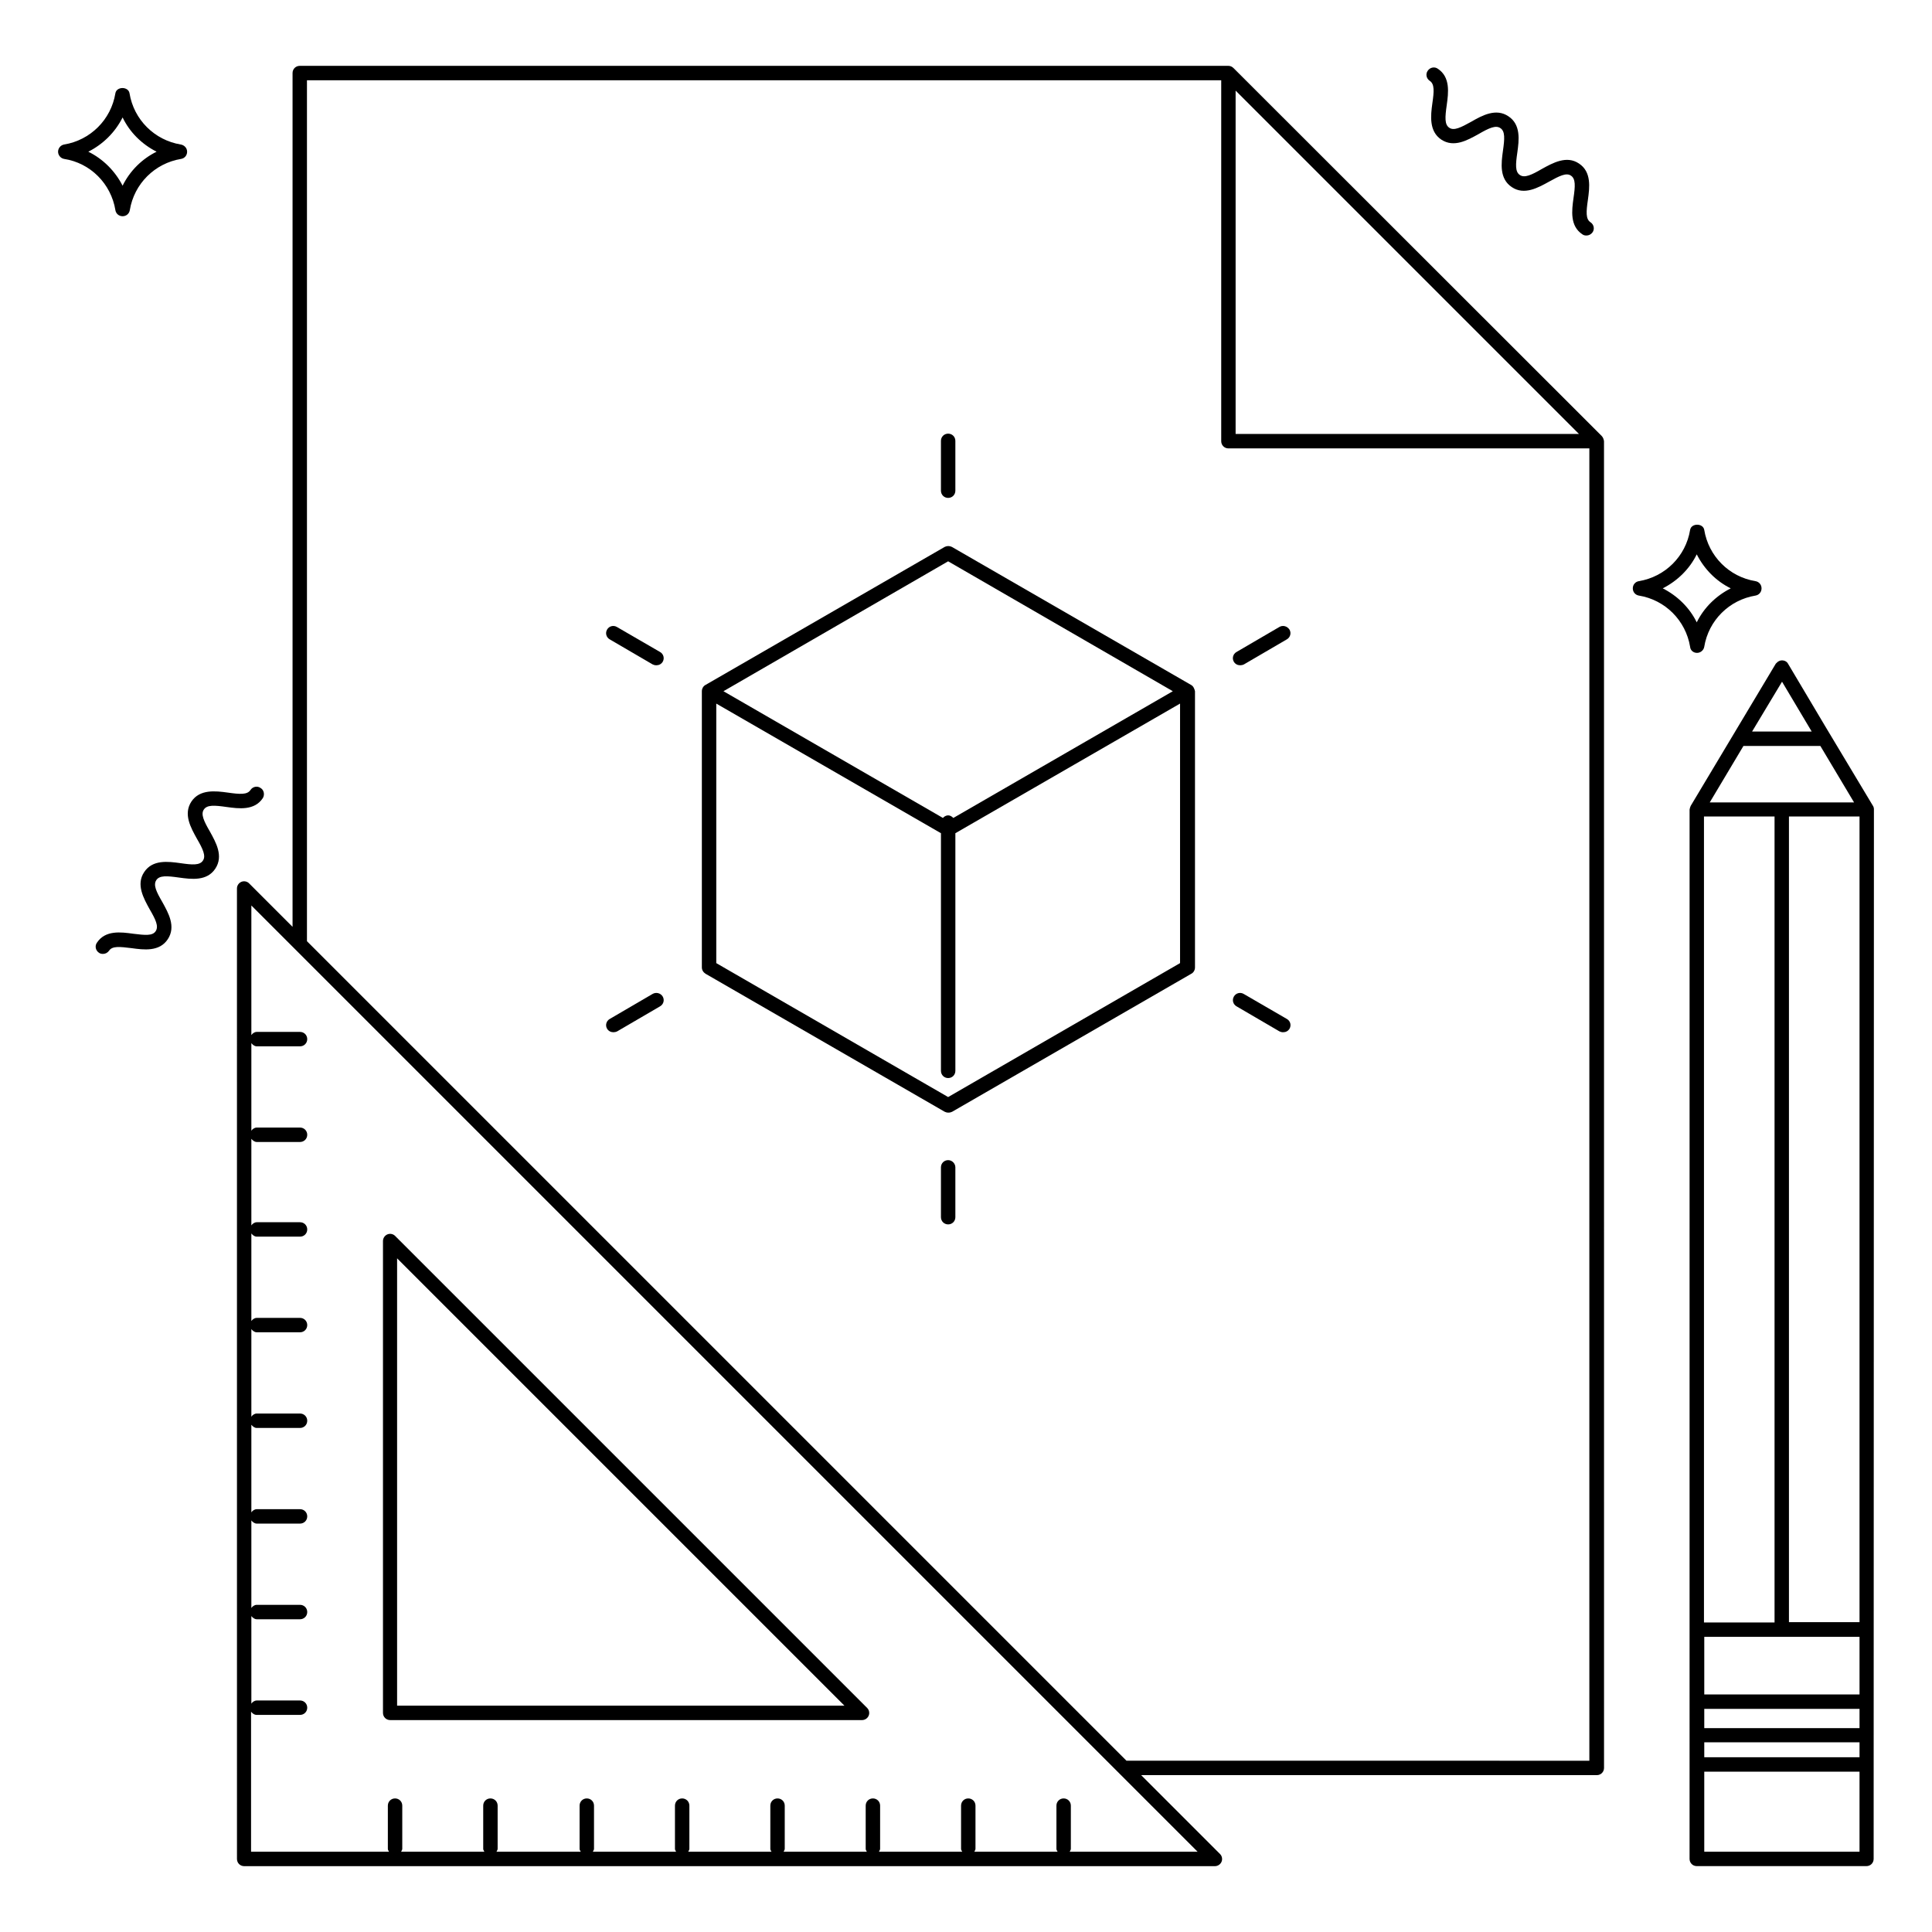 <?xml version="1.0" encoding="UTF-8"?>
<!-- Uploaded to: SVG Repo, www.svgrepo.com, Generator: SVG Repo Mixer Tools -->
<svg fill="#000000" width="800px" height="800px" version="1.1" viewBox="144 144 512 512" xmlns="http://www.w3.org/2000/svg">
 <g>
  <path d="m523.59 171.38c-0.457 3.281-0.918 7.406 2.367 9.617 3.359 2.215 6.945 0.152 9.848-1.449 2.75-1.602 4.582-2.441 5.801-1.602 1.297 0.84 1.145 2.824 0.688 6.031-0.457 3.281-0.992 7.406 2.367 9.617 3.281 2.215 6.945 0.152 9.848-1.449 2.746-1.527 4.578-2.445 5.797-1.605 1.297 0.84 1.145 2.824 0.688 5.953-0.457 3.281-0.992 7.406 2.367 9.617 0.305 0.23 0.688 0.305 1.07 0.305 0.609 0 1.223-0.305 1.602-0.84 0.609-0.84 0.383-2.062-0.535-2.672-1.297-0.84-1.145-2.824-0.688-5.953 0.457-3.281 0.992-7.406-2.367-9.617-3.281-2.215-6.945-0.152-9.848 1.449-2.75 1.602-4.582 2.441-5.801 1.602-1.297-0.84-1.145-2.824-0.688-5.953 0.457-3.281 0.992-7.406-2.367-9.617-3.281-2.215-6.945-0.23-9.848 1.449-2.75 1.527-4.582 2.441-5.801 1.602-1.297-0.84-1.145-2.824-0.688-6.031 0.457-3.281 0.992-7.406-2.367-9.617-0.84-0.609-2.062-0.383-2.672 0.535-0.609 0.84-0.383 2.062 0.535 2.672 1.301 0.844 1.148 2.828 0.691 5.957z"/>
  <path d="m213.05 352.82c-0.84-0.609-2.062-0.383-2.672 0.535-0.84 1.297-2.824 1.145-6.031 0.688-3.281-0.457-7.406-0.918-9.617 2.367-2.215 3.359-0.152 6.945 1.449 9.848 1.602 2.75 2.441 4.582 1.602 5.801-0.84 1.297-2.824 1.145-5.953 0.688-3.281-0.457-7.406-0.992-9.617 2.367-2.215 3.281-0.152 6.945 1.449 9.848 1.602 2.75 2.441 4.504 1.602 5.801s-2.824 1.07-5.953 0.688c-3.281-0.457-7.406-0.992-9.617 2.367-0.609 0.84-0.383 2.062 0.535 2.672 0.305 0.23 0.688 0.305 1.07 0.305 0.609 0 1.223-0.305 1.602-0.84 0.84-1.297 2.824-1.07 5.953-0.688 3.281 0.457 7.406 0.992 9.617-2.367 2.215-3.359 0.152-6.945-1.449-9.848-1.602-2.75-2.441-4.504-1.602-5.801s2.824-1.145 6.031-0.688c3.281 0.457 7.406 0.992 9.617-2.367 2.215-3.359 0.152-6.945-1.449-9.848-1.602-2.75-2.441-4.582-1.602-5.801 0.84-1.297 2.824-1.145 6.031-0.688 3.281 0.457 7.406 0.992 9.617-2.367 0.531-0.918 0.301-2.137-0.613-2.672z"/>
  <path d="m593.73 317.02c0.918 0 1.754-0.688 1.91-1.602 1.145-7.023 6.641-12.441 13.586-13.586 0.918-0.152 1.602-0.918 1.602-1.91 0-0.992-0.688-1.754-1.602-1.91-7.023-1.145-12.441-6.641-13.586-13.586-0.305-1.832-3.434-1.832-3.742 0-1.145 7.023-6.641 12.441-13.586 13.586-0.918 0.152-1.602 0.918-1.602 1.91 0 0.992 0.688 1.754 1.602 1.91 7.023 1.145 12.441 6.641 13.586 13.586 0.078 0.914 0.84 1.602 1.832 1.602zm-9.082-17.102c3.894-1.984 7.098-5.113 9.008-9.008 1.984 3.894 5.113 7.098 9.008 9.008-3.894 1.984-7.098 5.113-9.008 9.008-1.91-3.891-5.113-7.019-9.008-9.008z"/>
  <path d="m174.58 199.7c0.152 0.918 0.918 1.602 1.91 1.602 0.992 0 1.754-0.688 1.91-1.602 1.145-7.023 6.641-12.441 13.586-13.586 0.918-0.152 1.602-0.918 1.602-1.91 0-0.992-0.766-1.754-1.68-1.906-6.945-1.145-12.441-6.566-13.586-13.59-0.305-1.832-3.434-1.832-3.742 0-1.145 7.023-6.641 12.445-13.586 13.59-0.918 0.152-1.605 0.992-1.605 1.906 0 0.918 0.688 1.754 1.602 1.91 6.949 1.066 12.445 6.562 13.59 13.586zm1.91-24.578c1.906 3.969 5.113 7.098 9.004 9.082-3.891 1.91-7.098 5.117-9.004 9.008-1.988-3.891-5.191-7.098-9.086-9.008 3.894-1.984 7.098-5.113 9.086-9.082z"/>
  <path d="m568.47 259.54-97.555-97.48c-0.383-0.383-0.84-0.609-1.375-0.609h-246.1c-1.07 0-1.91 0.84-1.91 1.906v226.26l-11.527-11.527c-0.535-0.535-1.375-0.688-2.062-0.383-0.688 0.305-1.145 0.992-1.145 1.754l0.004 257.18c0 1.07 0.84 1.91 1.91 1.91h257.25c0.762 0 1.449-0.457 1.754-1.145 0.305-0.688 0.152-1.527-0.383-2.062l-20.914-20.914h120.76c1.07 0 1.91-0.84 1.91-1.91l-0.008-351.6c-0.074-0.461-0.227-0.992-0.609-1.375zm-97.02-91.527 90.992 90.992h-90.992zm-43.969 466.71c0.078-0.23 0.305-0.457 0.305-0.762v-11.449c0-1.07-0.84-1.91-1.91-1.91s-1.91 0.84-1.91 1.91v11.449c0 0.305 0.152 0.457 0.305 0.762h-22.062c0.078-0.23 0.305-0.457 0.305-0.762v-11.449c0-1.07-0.84-1.91-1.91-1.91-1.07 0-1.91 0.84-1.91 1.91v11.449c0 0.305 0.152 0.457 0.305 0.762h-22.062c0.078-0.23 0.305-0.457 0.305-0.762v-11.449c0-1.07-0.84-1.91-1.91-1.91s-1.91 0.84-1.91 1.91v11.449c0 0.305 0.152 0.457 0.305 0.762h-22.062c0.078-0.23 0.305-0.457 0.305-0.762v-11.449c0-1.07-0.84-1.91-1.91-1.91-1.07 0-1.91 0.84-1.91 1.91v11.449c0 0.305 0.152 0.457 0.305 0.762h-22.062c0.078-0.23 0.305-0.457 0.305-0.762v-11.449c0-1.07-0.84-1.91-1.91-1.91s-1.91 0.84-1.91 1.91v11.449c0 0.305 0.152 0.457 0.305 0.762h-22.062c0.078-0.23 0.305-0.457 0.305-0.762v-11.449c0-1.07-0.84-1.91-1.91-1.91-1.07 0-1.91 0.84-1.91 1.91v11.449c0 0.305 0.152 0.457 0.305 0.762h-22.328c0.078-0.23 0.305-0.457 0.305-0.762v-11.449c0-1.07-0.84-1.91-1.91-1.91s-1.91 0.84-1.91 1.91v11.449c0 0.305 0.152 0.457 0.305 0.762h-22.062c0.078-0.23 0.305-0.457 0.305-0.762v-11.449c0-1.07-0.84-1.91-1.91-1.91-1.07 0-1.91 0.84-1.91 1.91v11.449c0 0.305 0.152 0.457 0.305 0.762h-36.555v-37.098c0.383 0.457 0.84 0.84 1.527 0.84h11.449c1.07 0 1.91-0.84 1.91-1.91 0-1.07-0.84-1.91-1.91-1.91h-11.449c-0.609 0-1.145 0.383-1.449 0.84v-23.207c0.383 0.457 0.84 0.84 1.449 0.84h11.449c1.07 0 1.91-0.84 1.91-1.91 0-1.07-0.84-1.91-1.91-1.91h-11.449c-0.609 0-1.145 0.383-1.449 0.84v-23.207c0.383 0.457 0.84 0.84 1.449 0.84h11.449c1.07 0 1.91-0.84 1.91-1.91 0-1.07-0.84-1.91-1.91-1.91h-11.449c-0.609 0-1.145 0.383-1.449 0.84v-23.207c0.383 0.457 0.84 0.84 1.449 0.84h11.449c1.07 0 1.91-0.84 1.91-1.91s-0.84-1.91-1.91-1.91h-11.449c-0.609 0-1.145 0.383-1.449 0.84v-23.207c0.383 0.457 0.84 0.84 1.449 0.84h11.449c1.07 0 1.91-0.84 1.91-1.91 0-1.07-0.84-1.91-1.91-1.91h-11.449c-0.609 0-1.145 0.383-1.449 0.84v-23.207c0.383 0.457 0.84 0.84 1.449 0.84h11.449c1.07 0 1.91-0.84 1.91-1.91 0-1.07-0.84-1.91-1.91-1.91h-11.449c-0.609 0-1.145 0.383-1.449 0.84v-22.949c0.383 0.457 0.84 0.84 1.449 0.84h11.449c1.07 0 1.91-0.84 1.91-1.91 0-1.07-0.84-1.91-1.91-1.91h-11.449c-0.609 0-1.145 0.383-1.449 0.84v-23.207c0.383 0.457 0.84 0.84 1.449 0.84h11.449c1.07 0 1.91-0.84 1.91-1.91 0-1.07-0.84-1.91-1.91-1.91h-11.449c-0.609 0-1.145 0.383-1.449 0.84v-34.344l250.76 250.76zm15.035-24.121-217.17-217.17v-228.16h242.29v95.648c0 1.07 0.84 1.91 1.91 1.91h95.648v347.78z"/>
  <path d="m640.61 358.47c0-0.305-0.078-0.688-0.305-0.992l-12.594-20.992-9.848-16.566c-0.305-0.609-0.992-0.918-1.602-0.918-0.609 0-1.145 0.305-1.527 0.762-0.078 0.078-0.152 0.078-0.152 0.152l-22.52 37.633c-0.152 0.305-0.23 0.609-0.305 0.992l-0.004 278.09c0 1.07 0.84 1.91 1.91 1.91h44.961c1.07 0 1.91-0.84 1.91-1.91zm-3.816 251.22h-41.145v-3.969h41.145zm0-249.31v213.51h-18.703v-213.51zm0 217.4v15.266h-41.145v-15.266zm-22.52-3.816h-18.703v-213.59h18.703zm-18.625 28.016v-5.113h41.145v5.113zm20.609-277.32 7.863 13.207h-15.801zm-10.227 17.023h20.383l8.93 14.961h-38.242zm-10.383 293.05v-21.223h41.145v21.223z"/>
  <path d="m459.62 325.5-63.359-36.562c-0.609-0.305-1.297-0.305-1.91 0l-63.359 36.562c-0.609 0.305-0.992 0.992-0.992 1.68v73.203c0 0.688 0.383 1.297 0.992 1.68l63.359 36.562c0.305 0.152 0.609 0.23 0.992 0.23 0.383 0 0.688-0.078 0.992-0.23l63.359-36.562c0.609-0.305 0.992-0.992 0.992-1.68v-73.203c-0.152-0.688-0.457-1.375-1.066-1.68zm-4.809 1.68-58.168 33.586c-0.383-0.383-0.84-0.688-1.375-0.688s-1.07 0.305-1.375 0.688l-58.168-33.586 59.543-34.426zm-59.543 107.55-61.449-35.496v-68.777l59.543 34.352v62.977c0 1.07 0.84 1.91 1.91 1.91 1.07 0 1.91-0.84 1.91-1.91v-62.977l59.543-34.352v68.777z"/>
  <path d="m395.27 275.95c1.07 0 1.91-0.84 1.91-1.91v-13.207c0-1.07-0.84-1.91-1.91-1.91s-1.91 0.84-1.91 1.91v13.207c0 1.07 0.84 1.91 1.91 1.91z"/>
  <path d="m395.27 451.45c-1.07 0-1.91 0.84-1.91 1.91v13.207c0 1.07 0.84 1.91 1.91 1.91s1.91-0.84 1.91-1.91v-13.207c0-0.996-0.84-1.91-1.91-1.91z"/>
  <path d="m483.05 310.15-11.375 6.641c-0.918 0.535-1.223 1.68-0.688 2.594 0.383 0.609 0.992 0.918 1.68 0.918 0.305 0 0.688-0.078 0.992-0.23l11.375-6.641c0.918-0.535 1.223-1.68 0.688-2.594-0.609-0.918-1.758-1.223-2.672-0.688z"/>
  <path d="m316.95 407.4-11.375 6.641c-0.918 0.535-1.223 1.68-0.688 2.594 0.383 0.609 0.992 0.918 1.68 0.918 0.305 0 0.688-0.078 0.992-0.23l11.375-6.641c0.918-0.535 1.223-1.68 0.688-2.594-0.535-0.914-1.754-1.223-2.672-0.688z"/>
  <path d="m307.48 310.15c-0.918-0.535-2.062-0.23-2.594 0.688-0.535 0.918-0.23 2.062 0.688 2.594l11.375 6.641c0.305 0.152 0.609 0.23 0.992 0.23 0.688 0 1.297-0.305 1.68-0.918 0.535-0.918 0.23-2.062-0.688-2.594z"/>
  <path d="m473.59 407.4c-0.918-0.535-2.062-0.23-2.594 0.688-0.535 0.918-0.23 2.062 0.688 2.594l11.375 6.641c0.305 0.152 0.609 0.23 0.992 0.23 0.688 0 1.297-0.305 1.68-0.918 0.535-0.918 0.23-2.062-0.688-2.594z"/>
  <path d="m248.7 471.52c-0.535-0.535-1.375-0.688-2.062-0.383s-1.145 0.992-1.145 1.754v125.04c0 1.07 0.84 1.91 1.91 1.91h125.04c0.762 0 1.449-0.457 1.754-1.145 0.305-0.688 0.152-1.527-0.383-2.062zm0.535 124.5v-118.55l118.55 118.55z"/>
 </g>
</svg>